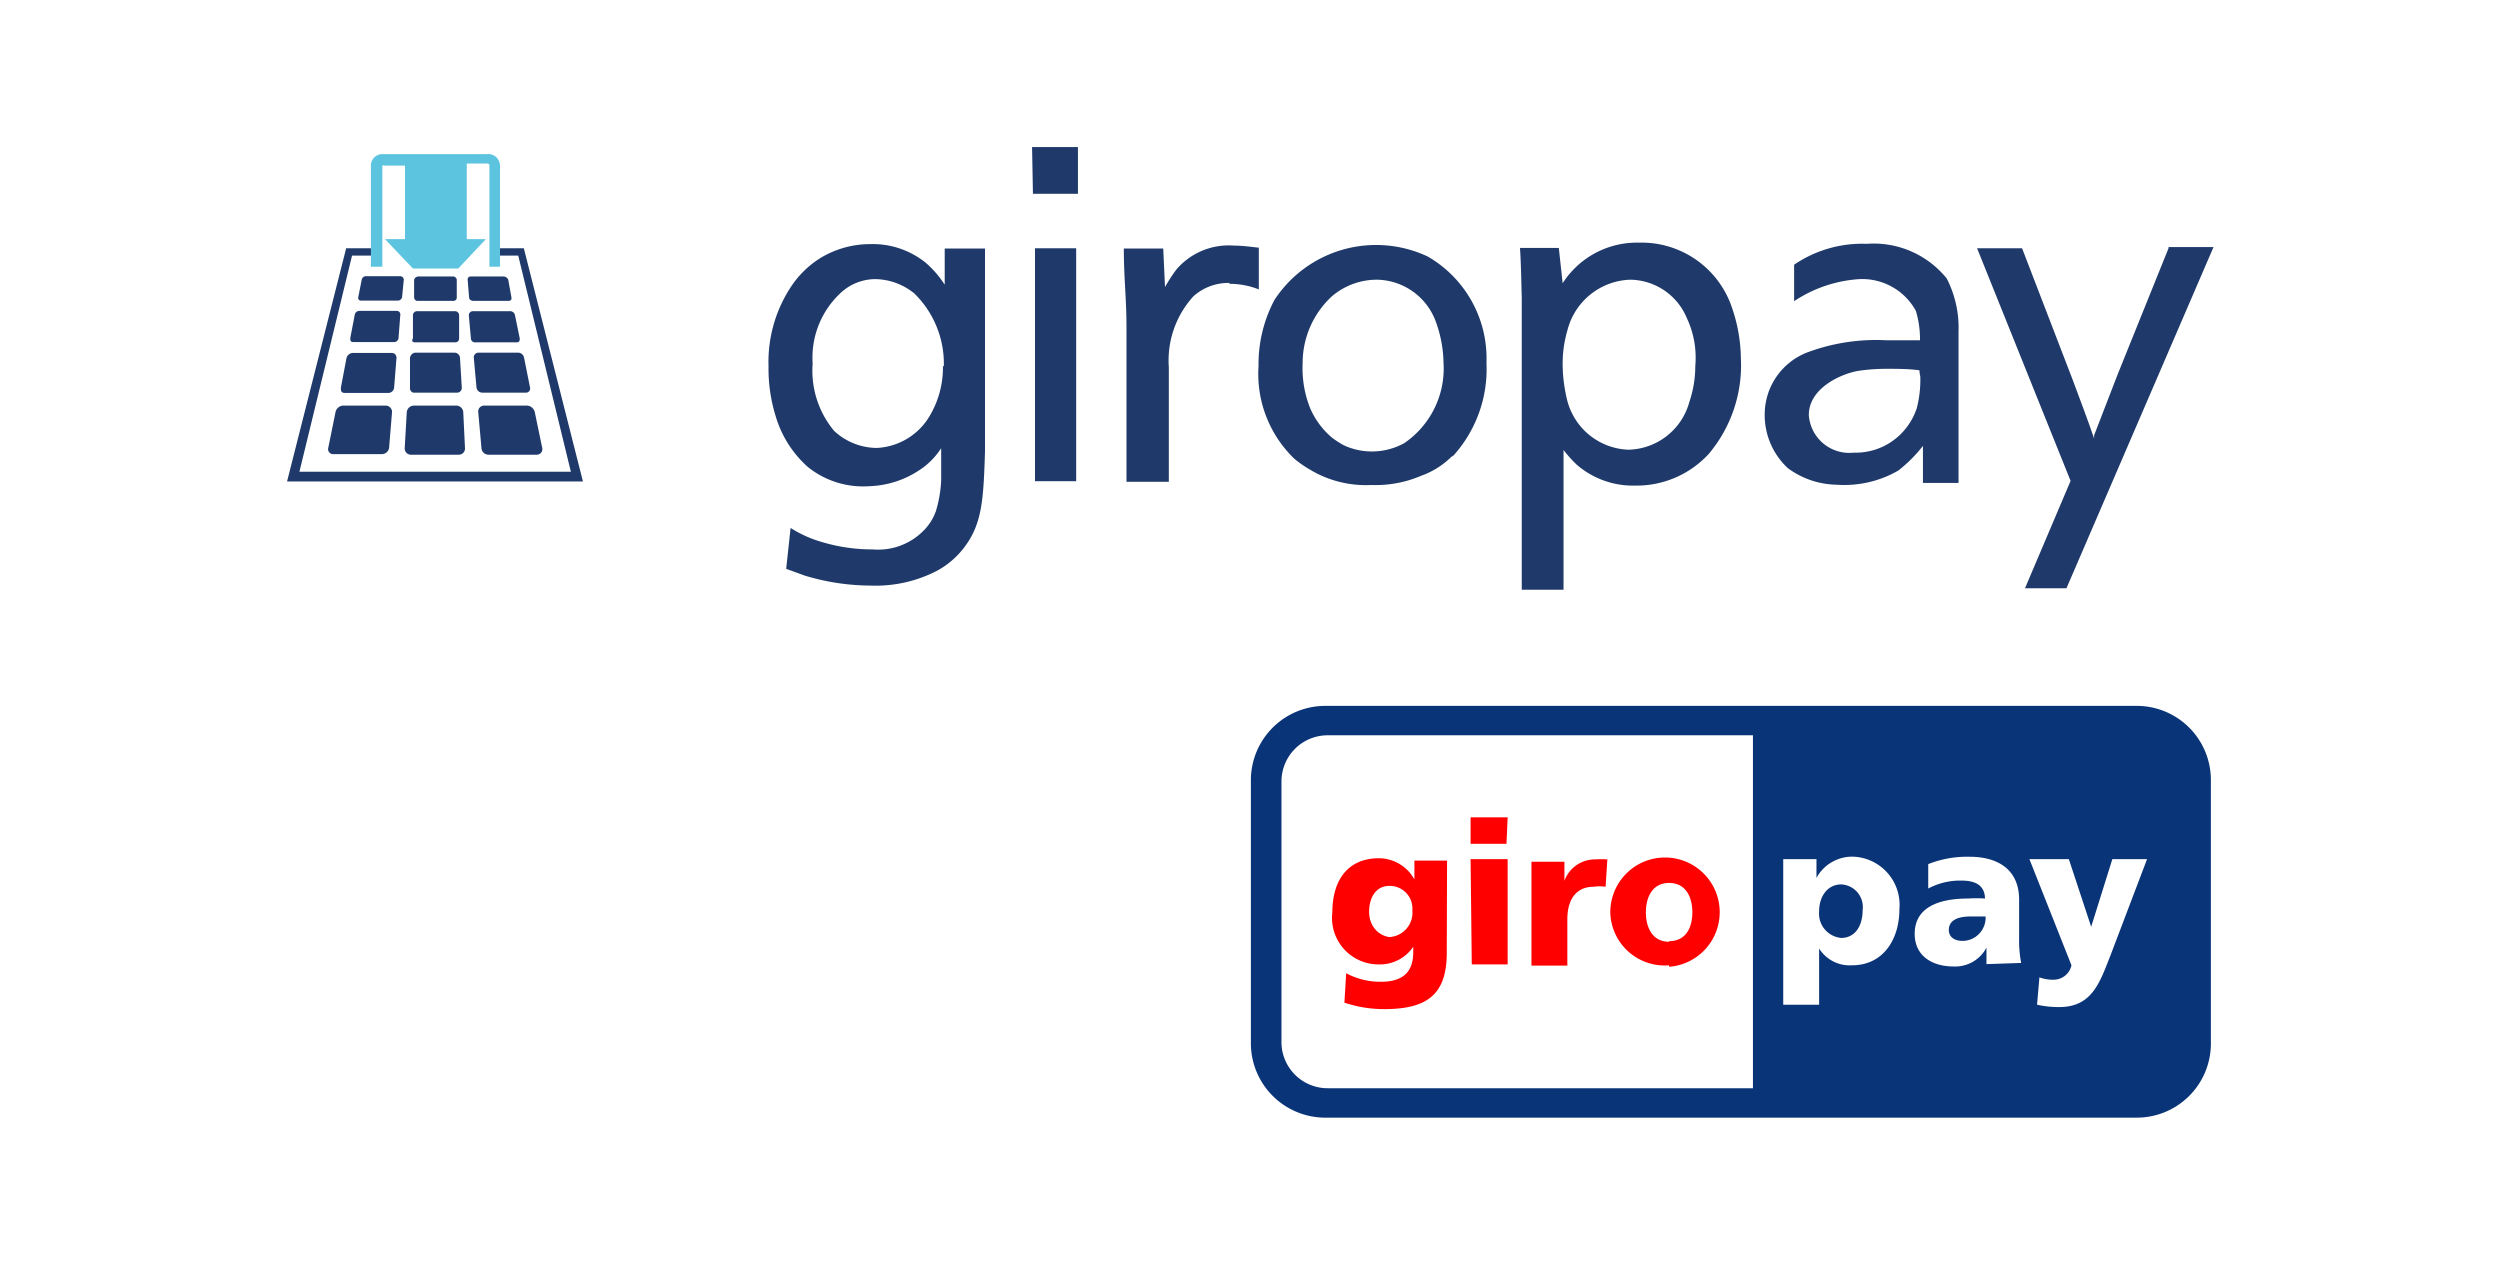 <svg xmlns="http://www.w3.org/2000/svg" id="Ebene_1" data-name="Ebene 1" viewBox="0 0 85 43"><g id="Ebene_2" data-name="Ebene 2"><rect width="85" height="43" style="fill:#fff"></rect></g><path id="_92653320" data-name=" 92653320" d="M42.53,26.48A2.53,2.53,0,0,1,45.06,24H72.64a2.52,2.52,0,0,1,2.53,2.52v9A2.52,2.52,0,0,1,72.64,38H45.06a2.53,2.53,0,0,1-2.53-2.52v-9Z" style="fill:#0a3478"></path><path id="_92186184" data-name=" 92186184" d="M43.57,26.57V35.4A1.57,1.57,0,0,0,45.15,37H59.6V25H45.15a1.57,1.57,0,0,0-1.58,1.57Zm19.76,4.37c0,.56-.27.95-.73.95a.83.83,0,0,1-.75-.9c0-.53.3-.92.75-.92A.77.77,0,0,1,63.33,30.94Zm-2.7,3.22h1.22V32.25h0a1.23,1.23,0,0,0,1.12.57c1.05,0,1.61-.87,1.61-1.91a1.64,1.64,0,0,0-1.51-1.78,1.38,1.38,0,0,0-1.31.72h0v-.64H60.63Zm5.63-2.54c0-.34.32-.46.74-.46l.51,0a.79.79,0,0,1-.75.83C66.47,32,66.26,31.87,66.26,31.62Zm2.46,1.12a3.93,3.93,0,0,1-.07-.83V30.59c0-1.07-.78-1.46-1.68-1.46a3.58,3.58,0,0,0-1.41.25l0,.83a2.3,2.3,0,0,1,1.13-.27c.43,0,.79.13.8.61a4.63,4.63,0,0,0-.57,0c-.65,0-1.82.12-1.82,1.2,0,.77.62,1.11,1.32,1.11a1.2,1.2,0,0,0,1.12-.64h0c0,.19,0,.37,0,.56Zm.54,1.42a3.33,3.33,0,0,0,.76.08c1.12,0,1.38-.86,1.73-1.74L73,29.21H71.82l-.72,2.3h0l-.76-2.3H69l1.43,3.61a.62.62,0,0,1-.61.49,1.31,1.31,0,0,1-.48-.08Z" style="fill:#fff"></path><path id="_47303032" data-name=" 47303032" d="M46.55,31c0-.48.23-.88.69-.88a.77.77,0,0,1,.78.83.83.83,0,0,1-.78.91C46.87,31.81,46.55,31.49,46.55,31Zm2.65-1.74H48.09v.64h0a1.39,1.39,0,0,0-1.2-.72c-1.1,0-1.59.79-1.59,1.84a1.58,1.58,0,0,0,1.57,1.77,1.37,1.37,0,0,0,1.18-.6h0v.19c0,.69-.38,1-1.09,1a2.46,2.46,0,0,1-1.19-.29l-.06,1a4.23,4.23,0,0,0,1.35.22c1.42,0,2.13-.46,2.13-1.91Zm2.06-1.47H50v.9h1.22Zm-1.22,5h1.22V29.21H50Zm4.61-3.57a2.59,2.59,0,0,0-.41,0,1.1,1.1,0,0,0-1.05.73h0v-.65H52.07v3.53h1.22V31.25c0-.69.32-1.1.89-1.1a1.43,1.43,0,0,1,.41,0Zm2.1,2.8c-.56,0-.79-.47-.79-1s.23-1,.79-1,.79.47.79,1S57.31,32,56.75,32Zm0,.85a1.86,1.86,0,1,0-2-1.84A1.85,1.85,0,0,0,56.75,32.82Z" style="fill:red"></path><polygon id="polygon79" points="17.81 8.44 16.9 8.44 16.9 8.69 17.62 8.69 19.41 16.04 10.18 16.04 11.97 8.69 12.7 8.69 12.7 8.44 11.77 8.44 9.76 16.37 19.82 16.37 17.81 8.44" style="fill:#1f3a6a"></polygon><path id="path81" d="M16.55,5.24H13a.39.39,0,0,0-.39.38V9.07H13V5.63a.06.06,0,0,1,.06,0h.71v2.5h-.68l.95,1h1.54l.94-1h-.65V5.56h.7a.07.07,0,0,1,.07.05V9.07H17V5.63A.4.4,0,0,0,16.55,5.24Z" style="fill:#5dc4df"></path><g id="g107"><path id="path83" d="M14.05,13.35h1.48a.16.16,0,0,0,.17-.18l-.06-1a.19.19,0,0,0-.19-.18H14.14a.2.2,0,0,0-.2.18l0,1A.16.16,0,0,0,14.05,13.35Z" style="fill:#1f3a6a"></path><path id="path85" d="M13.31,12H12a.23.23,0,0,0-.22.18l-.19,1c0,.1,0,.18.14.18H13.2a.2.2,0,0,0,.2-.18l.08-1A.16.16,0,0,0,13.31,12Z" style="fill:#1f3a6a"></path><path id="path87" d="M14.12,11.64h1.35a.13.13,0,0,0,.14-.14l0-.78a.14.14,0,0,0-.15-.14H14.19a.14.14,0,0,0-.15.14l0,.78C14,11.57,14,11.64,14.12,11.64Z" style="fill:#1f3a6a"></path><path id="path89" d="M13.49,10.57H12.22a.16.16,0,0,0-.16.14l-.15.78c0,.09,0,.14.11.14H13.4a.15.15,0,0,0,.15-.14l.06-.78A.12.12,0,0,0,13.49,10.57Z" style="fill:#1f3a6a"></path><path id="path91" d="M17.57,11.64c.08,0,.11-.06.1-.14l-.16-.78a.17.17,0,0,0-.18-.14H16.08a.14.14,0,0,0-.14.14l.07.78a.14.14,0,0,0,.15.14Z" style="fill:#1f3a6a"></path><path id="path93" d="M14.17,10.23h1.25a.11.11,0,0,0,.11-.11l0-.61a.13.13,0,0,0-.14-.11H14.22a.16.16,0,0,0-.14.11l0,.6A.13.13,0,0,0,14.17,10.23Z" style="fill:#1f3a6a"></path><path id="path95" d="M17.3,10.23a.09.09,0,0,0,.09-.11l-.11-.61a.18.18,0,0,0-.16-.11H16a.1.1,0,0,0-.1.11l.05.61c0,.06.07.11.14.11Z" style="fill:#1f3a6a"></path><path id="path97" d="M13.61,9.39H12.45a.15.15,0,0,0-.15.11l-.12.61a.09.09,0,0,0,.1.11h1.25a.15.15,0,0,0,.14-.11l.06-.61A.13.13,0,0,0,13.61,9.39Z" style="fill:#1f3a6a"></path><path id="path99" d="M17.88,13.35a.14.14,0,0,0,.14-.18l-.2-1a.21.21,0,0,0-.21-.18H16.28a.16.16,0,0,0-.17.18l.09,1a.2.2,0,0,0,.19.18Z" style="fill:#1f3a6a"></path><path id="path101" d="M15.51,13.79H14.06a.25.25,0,0,0-.23.22l-.07,1.23a.21.21,0,0,0,.2.22h1.65a.21.21,0,0,0,.2-.22L15.75,14A.24.24,0,0,0,15.51,13.79Z" style="fill:#1f3a6a"></path><path id="path103" d="M13.12,13.79H11.66a.28.28,0,0,0-.25.21l-.25,1.23a.17.17,0,0,0,.18.21H13a.25.25,0,0,0,.23-.22L13.33,14A.22.22,0,0,0,13.12,13.79Z" style="fill:#1f3a6a"></path><path id="path105" d="M18.18,14a.29.29,0,0,0-.26-.21H16.46a.2.2,0,0,0-.2.22l.11,1.23a.24.24,0,0,0,.24.22h1.64a.19.19,0,0,0,.19-.21Z" style="fill:#1f3a6a"></path></g><g id="g119"><g id="g111"><path id="path109" d="M36.59,8.44h-1.4v7.92h1.4Zm-4.53,4a3.22,3.22,0,0,1-.45,1.7,2.21,2.21,0,0,1-1.8,1.09,2.15,2.15,0,0,1-1.45-.58,3.2,3.2,0,0,1-.73-2.29A3,3,0,0,1,28.54,10a1.74,1.74,0,0,1,1.23-.51,2.15,2.15,0,0,1,1.32.49,3.34,3.34,0,0,1,1,2.48m.71,6.13c.59-.79.64-1.6.69-3.25V8.45H32.12V9.68a3.44,3.44,0,0,0-.65-.75,2.87,2.87,0,0,0-1.89-.63,3.26,3.26,0,0,0-1.73.5,3.29,3.29,0,0,0-.93.91,4.64,4.64,0,0,0-.79,2.75,5.44,5.44,0,0,0,.24,1.68,3.71,3.71,0,0,0,1.1,1.74,3,3,0,0,0,2.1.65,3.26,3.26,0,0,0,1.89-.69,2.59,2.59,0,0,0,.54-.6v1.09a4.28,4.28,0,0,1-.18,1.05,1.78,1.78,0,0,1-.36.6,2.17,2.17,0,0,1-1.79.7,6,6,0,0,1-2-.34,4.08,4.08,0,0,1-.79-.39l-.15,1.39.63.23a7.81,7.81,0,0,0,2.24.34,4.53,4.53,0,0,0,2.27-.51,2.89,2.89,0,0,0,.93-.81m2.32-12h1.53V5H35.09Zm6.68,3.06a2.69,2.69,0,0,1,1,.19V8.42c-.07,0-.5-.07-.85-.07A2.34,2.34,0,0,0,40,9.16a5.28,5.28,0,0,0-.39.6l-.06-1.31H38.21c0,1,.09,1.69.09,2.67,0,1.15,0,2,0,3.09v2.17h1.44V12.49a3.24,3.24,0,0,1,.84-2.42,1.79,1.79,0,0,1,1.22-.45m7.28,2.72a3.07,3.07,0,0,1-1.34,2.73,2.28,2.28,0,0,1-2.05.07,3.45,3.45,0,0,1-.39-.25,2.71,2.71,0,0,1-.75-1,3.65,3.65,0,0,1-.26-1.54,3.08,3.08,0,0,1,1-2.28,2.35,2.35,0,0,1,1.55-.56,2.17,2.17,0,0,1,2,1.49,4.23,4.23,0,0,1,.24,1.38m.3,3.15a4.39,4.39,0,0,0,1.16-3.19,4,4,0,0,0-2-3.62,4.13,4.13,0,0,0-5.21,1.48,4.67,4.67,0,0,0-.54,2.25A4,4,0,0,0,44,15.59a3.61,3.61,0,0,0,.51.36,3.69,3.69,0,0,0,2.12.54,3.91,3.91,0,0,0,1.68-.31,2.83,2.83,0,0,0,1.08-.69" style="fill:#1f3a6a"></path></g><path id="path113" d="M51.74,10.13c0,1.53,0,2.62,0,4.16,0,1.92,0,3.83,0,5.76h1.42V15.3a4.21,4.21,0,0,0,.45.5,2.92,2.92,0,0,0,2,.71,3.33,3.33,0,0,0,2.49-1.08,4.68,4.68,0,0,0,1.09-3.25,5.47,5.47,0,0,0-.31-1.74,3.24,3.24,0,0,0-3.15-2.19,3,3,0,0,0-2.6,1.38L53,8.43H51.68C51.72,9.07,51.72,9.49,51.74,10.13Zm1.39,2.21a4,4,0,0,1,.16-1.1,2.28,2.28,0,0,1,2.14-1.73,2.11,2.11,0,0,1,1.92,1.3,3.16,3.16,0,0,1,.29,1.63,3.82,3.82,0,0,1-.2,1.22,2.2,2.2,0,0,1-2.07,1.63,2.23,2.23,0,0,1-2.09-1.7A5.24,5.24,0,0,1,53.13,12.34Z" style="fill:#1f3a6a"></path><path id="path115" d="M73.73,8.44,72,12.73l-.8,2.07,0,.11c-.2-.59-.48-1.33-.73-2L68.75,8.44H67.22l3.18,7.91L68.85,20h1.41l5-11.6H73.73Z" style="fill:#1f3a6a"></path><path id="path117" d="M66.19,9.47a3.19,3.19,0,0,0-2.72-1.18A4.11,4.11,0,0,0,61,9v1.24a4.52,4.52,0,0,1,2.22-.75,2.08,2.08,0,0,1,1.92,1.08,3.35,3.35,0,0,1,.14,1c-.36,0-.75,0-1.13,0a6.68,6.68,0,0,0-2.67.4A2.26,2.26,0,0,0,60,14.08a2.46,2.46,0,0,0,.79,1.84,2.87,2.87,0,0,0,1.65.56A3.66,3.66,0,0,0,64.54,16a4.77,4.77,0,0,0,.84-.84v1.26h1.21V11.27A3.67,3.67,0,0,0,66.19,9.47Zm-.9,3.33a3.85,3.85,0,0,1-.12,1.08,2.21,2.21,0,0,1-.36.67,2.17,2.17,0,0,1-1.78.84,1.38,1.38,0,0,1-1.53-1.28c0-.91,1.09-1.4,1.68-1.5a6.47,6.47,0,0,1,1-.07c.36,0,.71,0,1.08.05A1.34,1.34,0,0,0,65.29,12.8Z" style="fill:#1f3a6a"></path></g></svg>